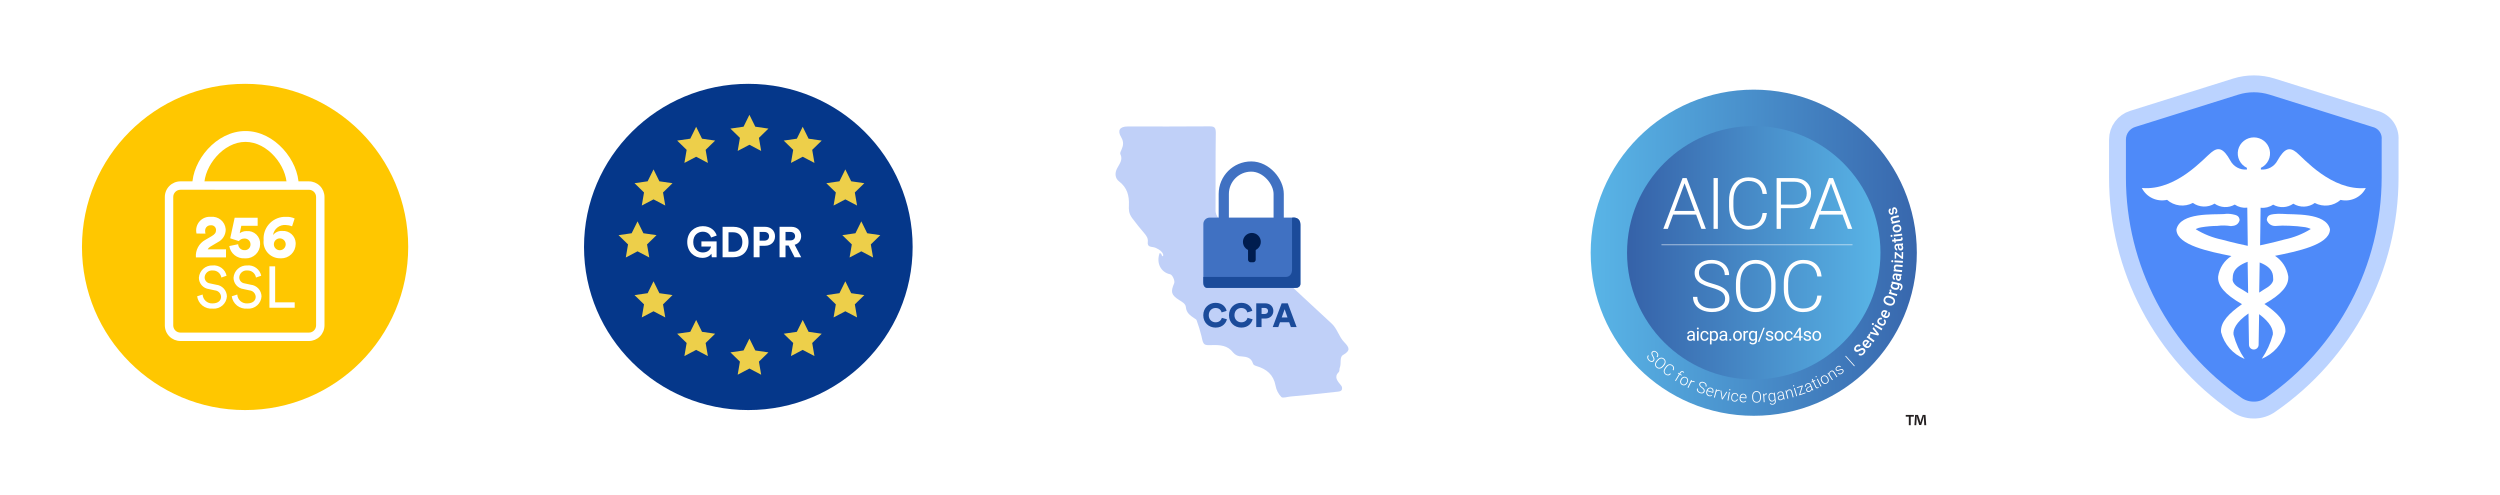 <svg width="732" height="145" viewBox="0 0 732 145" fill="none" xmlns="http://www.w3.org/2000/svg" aria-hidden="true"><g filter="url(#protect-data_svg__a)"><rect x="12" y="12.545" width="120" height="120" rx="5.48" fill="#fff"/><circle cx="71.761" cy="72.306" r="47.761" fill="#FFC700"/><path d="M57.541 68.384C57.394 67.769 57.396 67.128 57.546 66.513 57.696 65.899 57.99 65.329 58.404 64.851 58.817 64.372 59.339 63.999 59.925 63.762 60.511 63.525 61.146 63.43 61.776 63.487 62.289 63.436 62.807 63.487 63.301 63.637 63.795 63.787 64.254 64.033 64.653 64.36 65.052 64.687 65.382 65.09 65.625 65.545 65.868 66 66.019 66.499 66.07 67.012 66.078 67.106 66.083 67.2 66.087 67.295 66.071 68.048 65.849 68.783 65.446 69.419 65.042 70.056 64.472 70.57 63.798 70.906L61.599 72.21C61.266 72.391 60.993 72.665 60.811 72.997H66.175V75.357H57.362C57.272 74.332 57.483 73.302 57.968 72.394 58.453 71.486 59.192 70.738 60.095 70.243L61.991 69.137C62.903 68.597 63.26 68.119 63.26 67.34 63.26 66.972 63.114 66.619 62.854 66.359 62.594 66.099 62.241 65.953 61.873 65.953 61.815 65.952 61.757 65.956 61.699 65.963 61.289 65.943 60.887 66.085 60.581 66.359 60.275 66.633 60.089 67.017 60.064 67.427 60.057 67.51 60.057 67.595 60.064 67.678 60.064 67.922 60.1 68.164 60.172 68.396L57.541 68.384zM69.732 71.513C69.754 71.99 69.963 72.44 70.314 72.765 70.665 73.089 71.13 73.263 71.608 73.247 71.823 73.26 72.038 73.231 72.242 73.161 72.445 73.091 72.633 72.982 72.794 72.839 72.956 72.696 73.087 72.523 73.181 72.329 73.275 72.136 73.33 71.925 73.342 71.71 73.342 71.662 73.342 71.613 73.342 71.567 73.355 71.123 73.192 70.693 72.888 70.371 72.584 70.048 72.164 69.859 71.721 69.844 71.66 69.841 71.598 69.841 71.537 69.844 71.229 69.841 70.923 69.906 70.644 70.036 70.364 70.166 70.117 70.357 69.921 70.595 69.867 70.578 67.455 69.808 67.406 69.773L68.71 63.751H75.442V66.109H70.656L70.191 68.289C70.763 67.876 71.451 67.657 72.156 67.665 72.685 67.61 73.218 67.672 73.72 67.846 74.222 68.02 74.68 68.302 75.061 68.671 75.443 69.041 75.739 69.489 75.929 69.985 76.118 70.481 76.198 71.013 76.16 71.542 76.147 72.646 75.695 73.699 74.905 74.47 74.115 75.24 73.052 75.666 71.948 75.652 71.841 75.652 71.731 75.652 71.622 75.637 70.561 75.705 69.512 75.374 68.681 74.709 67.851 74.045 67.299 73.094 67.132 72.043L69.732 71.513zM85.519 66.26C84.938 66.03 84.322 65.903 83.698 65.883 82.813 65.801 81.931 66.06 81.232 66.609 80.534 67.157 80.072 67.953 79.943 68.832 80.266 68.417 80.686 68.09 81.167 67.878 81.648 67.666 82.173 67.576 82.697 67.618 83.178 67.59 83.66 67.657 84.116 67.816 84.571 67.975 84.991 68.222 85.351 68.543 85.711 68.864 86.004 69.252 86.214 69.687 86.423 70.121 86.545 70.592 86.573 71.074 86.58 71.209 86.58 71.345 86.573 71.48 86.557 72.599 86.098 73.666 85.296 74.447 84.493 75.227 83.414 75.657 82.295 75.642 82.196 75.642 82.097 75.642 81.998 75.628 80.723 75.635 79.497 75.135 78.59 74.239 77.683 73.342 77.169 72.122 77.161 70.847 77.16 70.664 77.17 70.482 77.191 70.3 77.128 69.47 77.23 68.635 77.49 67.844 77.75 67.053 78.163 66.32 78.706 65.689 79.249 65.058 79.911 64.539 80.654 64.164 81.398 63.788 82.208 63.563 83.039 63.501 83.311 63.48 83.584 63.477 83.857 63.492 84.689 63.456 85.516 63.622 86.269 63.976L85.519 66.26zM81.963 73.266C82.419 73.255 82.853 73.064 83.169 72.736 83.486 72.407 83.66 71.967 83.655 71.511 83.649 71.055 83.464 70.619 83.14 70.299 82.815 69.978 82.377 69.798 81.921 69.798 81.465 69.798 81.027 69.978 80.702 70.299 80.377 70.619 80.192 71.055 80.187 71.511 80.181 71.967 80.356 72.407 80.672 72.736 80.989 73.064 81.422 73.255 81.878 73.266H81.963zM64.813 81.264C64.717 80.663 64.401 80.119 63.928 79.737 63.454 79.355 62.855 79.162 62.248 79.195 61.967 79.17 61.685 79.2 61.416 79.283 61.147 79.367 60.897 79.503 60.681 79.684 60.465 79.864 60.286 80.085 60.155 80.335 60.024 80.584 59.944 80.857 59.919 81.137V81.214C59.914 81.649 60.072 82.07 60.36 82.395 60.648 82.721 61.047 82.928 61.48 82.976L63.294 83.369C64.143 83.455 64.931 83.848 65.511 84.475 66.09 85.102 66.421 85.919 66.439 86.772 66.411 87.273 66.285 87.764 66.067 88.217 65.849 88.67 65.544 89.075 65.169 89.409 64.795 89.744 64.358 90.002 63.883 90.168 63.409 90.333 62.907 90.404 62.406 90.376 62.354 90.376 62.302 90.372 62.25 90.365 61.176 90.459 60.107 90.136 59.264 89.465 58.422 88.793 57.869 87.824 57.72 86.756L59.327 86.236C59.347 86.597 59.437 86.951 59.594 87.278 59.75 87.604 59.969 87.896 60.239 88.138 60.508 88.38 60.823 88.566 61.164 88.686 61.506 88.806 61.867 88.857 62.229 88.837 63.904 88.837 64.726 87.97 64.726 86.904 64.704 86.423 64.508 85.967 64.175 85.621 63.841 85.275 63.393 85.062 62.914 85.022L61.179 84.647C60.368 84.549 59.621 84.157 59.078 83.546 58.535 82.935 58.234 82.147 58.231 81.33 58.297 80.326 58.752 79.386 59.5 78.713 60.247 78.038 61.228 77.683 62.234 77.721 63.169 77.629 64.105 77.886 64.862 78.442 65.619 78.997 66.145 79.812 66.339 80.732L64.813 81.264zM74.95 81.264C74.854 80.663 74.539 80.119 74.065 79.737 73.592 79.355 72.993 79.162 72.385 79.195 72.105 79.169 71.822 79.199 71.553 79.283 71.284 79.367 71.034 79.502 70.817 79.683 70.601 79.863 70.422 80.085 70.291 80.334 70.16 80.584 70.08 80.857 70.055 81.137V81.214C70.051 81.648 70.209 82.069 70.497 82.394 70.785 82.72 71.184 82.927 71.616 82.976L73.43 83.369C74.279 83.455 75.067 83.848 75.647 84.475 76.226 85.102 76.556 85.919 76.575 86.772 76.547 87.273 76.421 87.764 76.203 88.217 75.985 88.67 75.68 89.075 75.305 89.409 74.93 89.744 74.494 90.002 74.019 90.168 73.545 90.333 73.043 90.404 72.542 90.376 72.49 90.376 72.438 90.372 72.385 90.365 71.312 90.459 70.243 90.136 69.4 89.465 68.558 88.793 68.004 87.824 67.856 86.756L69.472 86.236C69.492 86.597 69.582 86.951 69.739 87.278 69.895 87.604 70.114 87.896 70.384 88.138 70.653 88.38 70.968 88.566 71.309 88.686 71.65 88.806 72.012 88.857 72.373 88.837 74.049 88.837 74.871 87.97 74.871 86.904 74.849 86.423 74.653 85.967 74.32 85.621 73.986 85.275 73.538 85.062 73.058 85.022L71.324 84.647C70.513 84.549 69.765 84.157 69.222 83.546 68.68 82.936 68.379 82.147 68.376 81.33 68.442 80.326 68.897 79.386 69.644 78.713 70.392 78.038 71.373 77.683 72.379 77.721 73.313 77.629 74.249 77.886 75.007 78.442 75.764 78.997 76.29 79.812 76.484 80.732L74.95 81.264zM78.888 90.107V77.981H80.564V88.532H86.287V90.105L78.888 90.107zM87.463 54.334H83.967C83.967 48.585 78.388 41.545 71.876 41.545 65.364 41.545 59.785 48.576 59.785 54.334H56.289C56.289 47.102 63.243 38.367 71.876 38.367 80.509 38.367 87.463 47.102 87.463 54.334z" fill="#fff"/><path d="M90.444 99.848H52.832C51.621 99.847 50.46 99.365 49.603 98.509C48.747 97.653 48.265 96.492 48.264 95.281V57.67C48.265 56.459 48.746 55.298 49.603 54.441C50.459 53.584 51.62 53.102 52.832 53.101H90.444C91.655 53.103 92.816 53.585 93.672 54.442C94.528 55.298 95.01 56.459 95.011 57.67V95.282C95.009 96.493 94.527 97.653 93.671 98.509C92.815 99.365 91.654 99.847 90.444 99.848ZM52.832 55.563C52.273 55.563 51.738 55.785 51.343 56.18C50.947 56.575 50.725 57.11 50.725 57.669V95.281C50.726 95.839 50.948 96.374 51.343 96.769C51.738 97.163 52.273 97.385 52.832 97.386H90.444C91.002 97.385 91.537 97.163 91.932 96.768C92.327 96.374 92.549 95.839 92.551 95.281V57.67C92.549 57.112 92.327 56.577 91.932 56.183C91.537 55.788 91.002 55.566 90.444 55.565L52.832 55.563Z" fill="#fff"/></g><g filter="url(#protect-data_svg__b)"><rect x="159" y="12.545" width="120" height="120" rx="5.48" fill="#fff"/><path d="M219.111 120.067C245.681 120.067 267.221 98.684 267.221 72.306C267.221 45.929 245.681 24.545 219.111 24.545C192.54 24.545 171 45.929 171 72.306C171 98.684 192.54 120.067 219.111 120.067Z" fill="#05378A"/><path d="M209.822 75.319V70.681H205.372V72.189H208.188C208.087 72.817 207.446 73.924 205.799 73.924C204.304 73.924 202.984 72.88 202.984 70.869C202.984 68.757 204.442 67.84 205.787 67.84C207.232 67.84 207.974 68.757 208.2 69.549L209.859 68.959C209.42 67.588 208.125 66.218 205.787 66.218C203.373 66.218 201.224 67.991 201.224 70.869C201.224 73.748 203.273 75.507 205.674 75.507C207.019 75.507 207.899 74.904 208.301 74.301L208.414 75.319H209.822ZM213.307 73.71V68.016H214.702C216.16 68.016 217.367 68.933 217.367 70.869C217.367 72.805 216.148 73.71 214.689 73.71H213.307ZM214.752 75.319C217.291 75.319 219.164 73.685 219.164 70.869C219.164 68.053 217.304 66.407 214.765 66.407H211.572V75.319H214.752ZM222.415 70.467V67.915H223.785C224.653 67.915 225.181 68.406 225.181 69.197C225.181 69.964 224.653 70.467 223.785 70.467H222.415ZM223.999 71.963C225.759 71.963 226.928 70.806 226.928 69.185C226.928 67.576 225.759 66.407 223.999 66.407H220.668V75.319H222.403V71.963H223.999ZM232.654 75.319H234.589L232.679 71.674C233.848 71.334 234.577 70.391 234.577 69.147C234.577 67.601 233.471 66.407 231.736 66.407H228.254V75.319H230.001V71.887H230.906L232.654 75.319ZM230.001 70.391V67.915H231.409C232.289 67.915 232.804 68.406 232.804 69.16C232.804 69.889 232.289 70.391 231.409 70.391H230.001Z" fill="#fff"/><path d="M219.431 33.611L221.151 37.095 224.995 37.654 222.213 40.365 222.87 44.194 219.431 42.386 215.993 44.194 216.649 40.365 213.867 37.654 217.712 37.095 219.431 33.611zM235.032 37.122L236.751 40.606 240.596 41.164 237.814 43.876 238.47 47.705 235.032 45.897 231.593 47.705 232.25 43.876 229.468 41.164 233.313 40.606 235.032 37.122zM247.511 49.6L249.231 53.084 253.075 53.643 250.293 56.354 250.95 60.183 247.511 58.376 244.073 60.183 244.729 56.354 241.947 53.643 245.792 53.084 247.511 49.6zM252.192 64.812L253.912 68.296 257.756 68.854 254.974 71.566 255.631 75.395 252.192 73.587 248.754 75.395 249.411 71.566 246.629 68.854 250.473 68.296 252.192 64.812zM247.511 82.362L249.231 85.846 253.075 86.405 250.293 89.116 250.95 92.945 247.511 91.138 244.073 92.945 244.729 89.116 241.947 86.405 245.792 85.846 247.511 82.362zM235.032 93.673L236.751 97.157 240.596 97.715 237.814 100.427 238.47 104.256 235.032 102.448 231.593 104.256 232.25 100.427 229.468 97.715 233.313 97.157 235.032 93.673zM203.83 37.122L202.111 40.606 198.266 41.164 201.048 43.876 200.392 47.705 203.83 45.897 207.269 47.705 206.612 43.876 209.394 41.164 205.55 40.606 203.83 37.122zM191.351 49.6L189.632 53.084 185.787 53.643 188.569 56.354 187.912 60.183 191.351 58.376 194.79 60.183 194.133 56.354 196.915 53.643 193.07 53.084 191.351 49.6zM186.671 64.812L184.952 68.296 181.107 68.854 183.889 71.566 183.233 75.395 186.671 73.587 190.11 75.395 189.453 71.566 192.235 68.854 188.39 68.296 186.671 64.812zM191.351 82.362L189.632 85.846 185.787 86.405 188.569 89.116 187.912 92.945 191.351 91.138 194.79 92.945 194.133 89.116 196.915 86.405 193.07 85.846 191.351 82.362zM203.83 93.673L202.111 97.157 198.266 97.715 201.048 100.427 200.392 104.256 203.83 102.448 207.269 104.256 206.612 100.427 209.394 97.715 205.55 97.157 203.83 93.673zM219.431 99.132L221.151 102.616 224.995 103.174 222.213 105.886 222.87 109.715 219.431 107.907 215.993 109.715 216.649 105.886 213.867 103.174 217.712 102.616 219.431 99.132z" fill="#EDCF4A"/></g><g filter="url(#protect-data_svg__c)"><rect x="306" y="12.545" width="120" height="120" rx="5.48" fill="#fff"/><path d="M366 125.901C395.683 125.901 419.746 102.013 419.746 72.546C419.746 43.078 395.683 19.19 366 19.19C336.317 19.19 312.254 43.078 312.254 72.546C312.254 102.013 336.317 125.901 366 125.901Z" fill="#fff"/><path d="M339.542 74.1C340.144 74.213 340.069 74.702 340.295 74.966C340.65 75.38 341.234 73.799 338.338 72.557C337.284 72.106 335.816 72.595 336.08 70.751C336.193 69.735 335.628 68.982 335.026 68.267C333.822 66.837 332.618 65.407 331.526 63.902C330.435 62.397 330.51 61.418 330.548 60.063C330.661 57.279 330.021 54.908 327.65 53.101C326.483 52.198 326.371 50.73 327.048 49.376C327.725 48.021 328.892 46.817 328.026 45.086C327.876 44.784 328.215 44.258 328.365 43.844C328.93 42.602 329.08 41.548 328.29 40.193C327.086 38.199 327.876 37.032 330.171 37.032C338.15 37.032 346.128 37.07 354.068 36.994C355.686 36.957 355.988 37.446 355.988 38.951C355.875 46.44 355.95 53.892 355.912 61.38C355.879 61.894 355.964 62.408 356.16 62.884C356.355 63.36 356.657 63.786 357.041 64.128C367.992 74.288 378.868 84.562 389.857 94.685C391.588 96.266 392.002 98.562 393.583 100.18C395.163 101.798 395.464 102.664 393.244 103.943C392.153 104.545 392.792 106.389 392.303 107.631C392.115 108.007 392.265 108.61 392.04 108.873C390.459 110.416 391.663 111.583 392.567 112.749C392.722 112.897 392.838 113.081 392.904 113.284C392.969 113.488 392.983 113.705 392.943 113.916C392.83 114.518 392.303 114.593 391.814 114.668L383.083 115.609L377.89 116.098C376.949 116.174 375.632 116.663 375.18 116.249C374.298 115.339 373.709 114.185 373.487 112.937C372.885 109.663 370.815 108.045 367.879 107.18C367.428 107.029 366.976 106.878 366.863 106.427C366.374 104.733 365.019 104.47 363.552 104.357C363.079 104.369 362.61 104.274 362.18 104.078C361.75 103.883 361.37 103.592 361.068 103.228C359.487 101.121 357.229 100.97 354.859 101.045C352.488 101.121 352.337 101.083 351.81 98.486C351.413 96.867 350.923 95.271 350.343 93.707C350.23 93.481 349.891 93.331 349.628 93.142C348.461 92.352 347.37 91.6 347.219 89.906C347.144 88.928 346.09 88.363 345.225 87.836C342.929 86.331 342.703 85.503 343.795 82.944C344.096 82.229 343.305 80.46 342.628 80.31C339.881 79.745 338.488 76.998 339.542 74.1Z" fill="#C0D0F8"/><rect x="358.321" y="48.759" width="16.078" height="27.295" rx="8.039" stroke="#4071C2" stroke-width="2.991"/><path d="M352.339 65.585C352.339 64.552 353.176 63.715 354.208 63.715H378.885C379.918 63.715 380.755 64.552 380.755 65.585V83.158C380.755 83.777 380.253 84.279 379.633 84.279H353.46C352.841 84.279 352.339 83.777 352.339 83.158V65.585Z" fill="#4071C2"/><path d="M376.564 81.082H356.173L352.339 81.082V82.398C352.339 83.715 352.861 84.279 353.384 84.279H379.178C380.573 84.279 380.805 83.402 380.747 82.963V65.844C380.747 63.737 379.12 63.586 378.307 63.775V78.636C378.446 80.592 377.203 81.082 376.564 81.082Z" fill="#1B4B9A"/><circle cx="366.547" cy="70.819" r="2.617" fill="#001D4F"/><rect x="365.426" y="70.819" width="2.243" height="5.982" rx=".748" fill="#001D4F"/><path d="M355.931 95.922C358.09 95.922 359.013 94.449 359.239 93.487L357.757 93.065C357.619 93.565 357.138 94.371 355.931 94.371C354.89 94.371 353.928 93.615 353.928 92.309C353.928 90.846 354.978 90.178 355.911 90.178C357.138 90.178 357.58 90.993 357.688 91.474L359.151 91.013C358.925 90.011 358.002 88.666 355.911 88.666C353.967 88.666 352.318 90.139 352.318 92.309C352.318 94.478 353.928 95.922 355.931 95.922ZM363.457 95.922C365.617 95.922 366.54 94.449 366.765 93.487L365.283 93.065C365.145 93.565 364.664 94.371 363.457 94.371C362.416 94.371 361.454 93.615 361.454 92.309C361.454 90.846 362.504 90.178 363.437 90.178C364.664 90.178 365.106 90.993 365.214 91.474L366.677 91.013C366.451 90.011 365.528 88.666 363.437 88.666C361.493 88.666 359.844 90.139 359.844 92.309C359.844 94.478 361.454 95.922 363.457 95.922ZM369.391 91.936V90.159H370.294C370.884 90.159 371.286 90.493 371.286 91.052C371.286 91.592 370.884 91.936 370.294 91.936H369.391ZM370.452 93.271C371.865 93.271 372.837 92.358 372.837 91.042C372.837 89.746 371.865 88.814 370.452 88.814H367.83V95.774H369.381V93.271H370.452ZM377.968 95.774H379.657L377.065 88.814H375.268L372.647 95.774H374.277L374.777 94.361H377.467L377.968 95.774ZM376.142 90.542L376.977 92.947H375.288L376.142 90.542Z" fill="#1B4B9A"/></g><g filter="url(#protect-data_svg__d)"><rect x="453" y="12.545" width="120" height="120" rx="5.48" fill="#fff"/><path d="M513.5 121.747C539.872 121.747 561.25 100.369 561.25 73.997C561.25 47.626 539.872 26.247 513.5 26.247C487.128 26.247 465.75 47.626 465.75 73.997C465.75 100.369 487.128 121.747 513.5 121.747Z" fill="url(#protect-data_svg__e)"/><path d="M513.5 111.097C533.99 111.097 550.6 94.487 550.6 73.997C550.6 53.508 533.99 36.898 513.5 36.898C493.011 36.898 476.401 53.508 476.401 73.997C476.401 94.487 493.011 111.097 513.5 111.097Z" fill="url(#protect-data_svg__f)"/><path fill-rule="evenodd" clip-rule="evenodd" d="M483.993 105.558C484.122 105.424 484.174 105.278 484.157 105.109 484.139 104.94 484.04 104.706 483.859 104.397 483.678 104.088 483.573 103.837 483.538 103.644 483.492 103.37 483.556 103.142 483.737 102.955 483.912 102.774 484.134 102.699 484.39 102.728 484.653 102.763 484.898 102.885 485.131 103.113 485.289 103.271 485.4 103.434 485.47 103.615 485.54 103.796 485.552 103.977 485.517 104.152 485.482 104.327 485.394 104.479 485.266 104.619L485.061 104.42C485.219 104.257 485.289 104.07 485.277 103.866 485.26 103.656 485.161 103.463 484.974 103.282 484.793 103.101 484.606 103.002 484.42 102.979 484.233 102.95 484.075 103.002 483.947 103.142 483.824 103.265 483.778 103.411 483.807 103.58 483.83 103.749 483.918 103.965 484.075 104.233 484.233 104.502 484.332 104.718 484.384 104.887 484.431 105.056 484.443 105.214 484.414 105.354 484.379 105.506 484.309 105.634 484.198 105.745 484.017 105.938 483.795 106.019 483.532 105.978 483.276 105.943 483.019 105.809 482.774 105.576 482.61 105.424 482.488 105.243 482.394 105.039 482.313 104.84 482.289 104.654 482.319 104.479 482.354 104.298 482.435 104.14 482.57 104L482.774 104.193C482.61 104.362 482.546 104.554 482.575 104.776 482.61 104.998 482.727 105.202 482.937 105.406 483.124 105.587 483.311 105.687 483.503 105.716 483.696 105.739 483.853 105.687 483.988 105.552M487.641 105.593C487.571 105.377 487.437 105.179 487.244 105.021 487.046 104.852 486.835 104.759 486.602 104.729 486.374 104.7 486.141 104.741 485.908 104.852 485.674 104.963 485.464 105.132 485.266 105.365L485.044 105.628C484.74 105.99 484.589 106.352 484.594 106.719 484.594 107.087 484.752 107.391 485.044 107.641 485.231 107.805 485.441 107.898 485.686 107.933 485.913 107.962 486.147 107.927 486.374 107.817 486.608 107.706 486.818 107.536 487.016 107.303L487.273 107C487.46 106.772 487.588 106.538 487.647 106.293 487.711 106.048 487.705 105.821 487.635 105.599L487.641 105.593zM487.034 106.836L486.806 107.105C486.55 107.42 486.275 107.601 485.989 107.659 485.709 107.717 485.447 107.647 485.201 107.443 484.962 107.239 484.845 106.994 484.851 106.702 484.857 106.41 484.991 106.112 485.242 105.809L485.464 105.546C485.727 105.231 486.001 105.05 486.287 104.992 486.573 104.934 486.835 105.009 487.075 105.208 487.314 105.412 487.437 105.657 487.425 105.943 487.419 106.235 487.285 106.533 487.028 106.836H487.034zM489.264 109.486C489.03 109.748 488.767 109.889 488.487 109.918 488.207 109.941 487.927 109.854 487.635 109.649 487.443 109.515 487.303 109.334 487.215 109.118 487.133 108.896 487.116 108.669 487.163 108.435 487.209 108.19 487.32 107.951 487.489 107.718L487.74 107.367C487.91 107.128 488.108 106.947 488.324 106.819 488.528 106.696 488.756 106.638 488.995 106.655 489.223 106.667 489.444 106.749 489.643 106.895 489.935 107.105 490.104 107.344 490.156 107.618 490.209 107.893 490.156 108.179 489.981 108.476L489.754 108.307C490.028 107.811 489.946 107.402 489.503 107.081 489.258 106.906 488.995 106.854 488.721 106.936 488.441 107.011 488.19 107.216 487.956 107.537L487.723 107.863C487.495 108.173 487.39 108.476 487.396 108.762 487.402 109.054 487.53 109.282 487.769 109.457 488.003 109.626 488.225 109.702 488.429 109.673 488.633 109.643 488.832 109.527 489.024 109.322L489.252 109.486H489.264zM490.448 111.458L491.609 109.538 491.259 109.322 491.376 109.13 491.726 109.34 491.878 109.083C492.012 108.867 492.164 108.733 492.345 108.686 492.526 108.634 492.712 108.674 492.905 108.791 492.992 108.844 493.068 108.902 493.133 108.972L492.998 109.153C492.94 109.095 492.87 109.042 492.8 109.001 492.672 108.925 492.549 108.902 492.426 108.943 492.304 108.984 492.205 109.071 492.111 109.217L491.954 109.48 492.456 109.783 492.345 109.976 491.837 109.672 490.676 111.592 490.442 111.452 490.448 111.458zM494.253 111.126C494.183 110.828 494.002 110.6 493.716 110.443 493.529 110.344 493.337 110.297 493.138 110.314 492.94 110.326 492.759 110.396 492.584 110.519 492.415 110.641 492.269 110.81 492.158 111.021L492.129 111.067C491.948 111.406 491.895 111.721 491.965 112.019 492.035 112.316 492.216 112.544 492.502 112.701 492.683 112.801 492.87 112.847 493.08 112.836 493.278 112.824 493.459 112.76 493.628 112.631 493.809 112.497 493.955 112.328 494.054 112.129L494.078 112.077C494.259 111.744 494.311 111.429 494.247 111.126H494.253zM493.856 111.931L493.833 111.978C493.687 112.252 493.5 112.433 493.278 112.526 493.057 112.62 492.835 112.608 492.619 112.491 492.403 112.375 492.269 112.194 492.228 111.96 492.181 111.721 492.228 111.47 492.368 111.207L492.391 111.161C492.537 110.892 492.724 110.705 492.951 110.612 493.179 110.513 493.395 110.524 493.611 110.641 493.751 110.717 493.856 110.822 493.932 110.962 494.002 111.096 494.031 111.254 494.019 111.423 494.008 111.592 493.955 111.762 493.868 111.931H493.856zM496.097 111.937C496.045 111.902 495.992 111.867 495.94 111.844 495.794 111.768 495.648 111.75 495.49 111.785 495.345 111.82 495.21 111.908 495.088 112.054L494.358 113.583 494.113 113.466 495.169 111.237 495.415 111.353 495.245 111.709C495.502 111.505 495.771 111.476 496.062 111.616 496.132 111.651 496.179 111.686 496.208 111.721L496.097 111.943V111.937zM498.828 114.581C498.898 114.411 498.887 114.248 498.805 114.102 498.723 113.956 498.537 113.775 498.251 113.565 497.965 113.349 497.766 113.163 497.661 113.005 497.509 112.772 497.48 112.538 497.574 112.293 497.661 112.054 497.836 111.902 498.087 111.826 498.338 111.75 498.618 111.774 498.922 111.89 499.126 111.966 499.295 112.083 499.43 112.223 499.564 112.363 499.645 112.526 499.68 112.701 499.715 112.877 499.698 113.052 499.634 113.227L499.365 113.127C499.447 112.917 499.441 112.719 499.342 112.532 499.243 112.345 499.074 112.205 498.828 112.118 498.595 112.03 498.385 112.007 498.204 112.06 498.023 112.106 497.9 112.217 497.836 112.398 497.772 112.556 497.784 112.713 497.877 112.859 497.965 113.005 498.134 113.174 498.385 113.355 498.636 113.536 498.817 113.694 498.928 113.834 499.039 113.968 499.109 114.108 499.138 114.248 499.167 114.4 499.149 114.551 499.091 114.692 498.998 114.937 498.823 115.094 498.572 115.17 498.321 115.24 498.035 115.217 497.714 115.094 497.504 115.018 497.323 114.902 497.159 114.744 497.008 114.598 496.908 114.435 496.868 114.26 496.827 114.079 496.844 113.898 496.914 113.723L497.177 113.822C497.095 114.044 497.107 114.242 497.224 114.435 497.34 114.627 497.533 114.773 497.807 114.872 498.046 114.96 498.262 114.983 498.449 114.931 498.642 114.884 498.764 114.773 498.828 114.592M501.636 114.026C501.531 113.781 501.332 113.612 501.046 113.519 500.865 113.46 500.678 113.46 500.486 113.519 500.293 113.577 500.13 113.676 499.984 113.834 499.838 113.991 499.733 114.178 499.663 114.406L499.634 114.499C499.564 114.709 499.552 114.919 499.587 115.135 499.657 115.573 499.902 115.853 500.334 115.981 500.696 116.092 501.017 116.04 501.297 115.824L501.175 115.649C501.052 115.73 500.929 115.783 500.807 115.8 500.684 115.818 500.55 115.8 500.416 115.76 500.182 115.69 500.019 115.538 499.92 115.31 499.821 115.083 499.815 114.838 499.896 114.569L499.914 114.517 501.595 115.042 501.641 114.896C501.746 114.557 501.746 114.266 501.641 114.015L501.636 114.026zM501.414 114.721L501.402 114.75 499.99 114.312C500.095 114.079 500.235 113.91 500.416 113.81 500.597 113.705 500.784 113.682 500.976 113.746 501.169 113.805 501.309 113.921 501.39 114.108 501.466 114.289 501.478 114.493 501.414 114.721zM503.509 114.493C503.451 114.47 503.392 114.446 503.334 114.429 503.165 114.388 503.019 114.394 502.879 114.458 502.745 114.522 502.628 114.633 502.529 114.797L502.103 116.436 501.84 116.366 502.459 113.979 502.715 114.05 502.622 114.429C502.838 114.184 503.095 114.096 503.404 114.178 503.474 114.195 503.533 114.225 503.573 114.254L503.503 114.493H503.509zM504.332 116.576L505.499 114.686 505.773 114.744 504.361 116.967 504.151 116.921 503.748 114.318 504.022 114.376 504.332 116.576zM506.299 114.096C506.316 113.968 506.386 113.921 506.515 113.95 506.573 113.956 506.614 113.979 506.643 114.026 506.672 114.067 506.684 114.114 506.672 114.166 506.666 114.213 506.637 114.254 506.602 114.283 506.555 114.312 506.509 114.324 506.456 114.312 506.404 114.306 506.363 114.283 506.334 114.236 506.304 114.195 506.299 114.149 506.304 114.102L506.299 114.096zM506.083 117.288L505.814 117.242 506.223 114.808 506.497 114.855 506.083 117.288zM507.834 117.358C508.02 117.382 508.19 117.347 508.33 117.259 508.47 117.172 508.557 117.043 508.586 116.874L508.843 116.909C508.82 117.055 508.756 117.189 508.651 117.3 508.546 117.417 508.417 117.499 508.271 117.545 508.12 117.598 507.962 117.615 507.799 117.592 507.478 117.551 507.238 117.405 507.075 117.16 506.917 116.915 506.859 116.6 506.906 116.22L506.917 116.139C506.941 115.917 507.011 115.707 507.122 115.514 507.232 115.339 507.367 115.211 507.536 115.135 507.705 115.053 507.898 115.024 508.108 115.053 508.376 115.088 508.586 115.193 508.738 115.38 508.896 115.561 508.96 115.783 508.937 116.045L508.68 116.01C508.691 115.818 508.645 115.654 508.534 115.52 508.423 115.386 508.271 115.31 508.079 115.287 507.834 115.258 507.635 115.322 507.478 115.479 507.32 115.637 507.221 115.876 507.18 116.197L507.168 116.273C507.127 116.588 507.168 116.839 507.279 117.032 507.39 117.224 507.571 117.335 507.816 117.364M511.178 115.631C511.014 115.415 510.787 115.298 510.489 115.275 510.296 115.263 510.115 115.304 509.946 115.398 509.777 115.491 509.637 115.637 509.532 115.818 509.427 115.999 509.368 116.209 509.351 116.448V116.547C509.328 116.763 509.363 116.973 509.444 117.178 509.614 117.592 509.923 117.808 510.366 117.831 510.746 117.855 511.049 117.732 511.265 117.458L511.102 117.318C511.003 117.429 510.897 117.504 510.781 117.551 510.652 117.598 510.524 117.615 510.39 117.604 510.145 117.586 509.952 117.481 509.806 117.283 509.66 117.084 509.596 116.845 509.614 116.571V116.518L511.376 116.641 511.388 116.489C511.411 116.133 511.341 115.847 511.183 115.637L511.178 115.631zM511.119 116.39L509.643 116.291C509.689 116.04 509.789 115.841 509.94 115.701 510.086 115.555 510.267 115.491 510.477 115.509 510.682 115.514 510.839 115.602 510.962 115.765 511.078 115.923 511.131 116.121 511.125 116.361V116.39H511.119zM515.619 115.964C515.607 115.666 515.549 115.409 515.432 115.187 515.321 114.966 515.164 114.796 514.971 114.674 514.773 114.557 514.545 114.499 514.288 114.505 514.043 114.505 513.816 114.575 513.617 114.709 513.419 114.843 513.273 115.024 513.174 115.257 513.074 115.491 513.022 115.765 513.028 116.063L513.039 116.401C513.051 116.874 513.179 117.242 513.425 117.516 513.67 117.79 513.985 117.919 514.376 117.913 514.621 117.913 514.848 117.843 515.047 117.709 515.239 117.58 515.385 117.399 515.485 117.166 515.584 116.932 515.631 116.664 515.625 116.36L515.613 115.964H515.619zM515.105 117.312C514.93 117.545 514.685 117.662 514.37 117.673 514.055 117.673 513.804 117.568 513.617 117.347 513.425 117.119 513.331 116.81 513.319 116.413V116.069C513.302 115.66 513.389 115.339 513.565 115.111 513.74 114.878 513.985 114.761 514.294 114.75 514.609 114.744 514.86 114.849 515.047 115.076 515.234 115.298 515.327 115.608 515.339 116.01V116.36C515.356 116.763 515.275 117.084 515.105 117.317V117.312zM517.381 115.456C517.323 115.456 517.259 115.456 517.194 115.456 517.031 115.468 516.891 115.526 516.774 115.631 516.663 115.736 516.593 115.876 516.558 116.063L516.692 117.749 516.424 117.773 516.231 115.316 516.494 115.293 516.529 115.684C516.652 115.38 516.868 115.217 517.189 115.193 517.253 115.182 517.311 115.193 517.369 115.205L517.381 115.45V115.456zM519.943 117.347L519.634 114.948 519.383 114.983 519.418 115.339C519.208 115.094 518.939 114.995 518.607 115.036 518.315 115.077 518.099 115.217 517.959 115.462 517.819 115.707 517.772 116.022 517.825 116.401V116.436C517.877 116.822 518.005 117.113 518.204 117.318 518.402 117.528 518.647 117.615 518.933 117.569 519.266 117.528 519.499 117.376 519.64 117.108L519.68 117.411C519.71 117.65 519.669 117.843 519.558 117.995 519.453 118.146 519.284 118.234 519.056 118.263 518.793 118.298 518.548 118.211 518.326 118L518.198 118.181C518.309 118.304 518.443 118.386 518.601 118.438 518.764 118.497 518.933 118.508 519.103 118.491 519.406 118.45 519.628 118.327 519.785 118.123 519.937 117.919 519.996 117.656 519.955 117.341L519.943 117.347zM518.945 117.335C518.717 117.364 518.531 117.3 518.379 117.131 518.227 116.962 518.134 116.728 518.099 116.413 518.052 116.063 518.081 115.794 518.186 115.602 518.286 115.403 518.455 115.293 518.682 115.263 518.84 115.24 518.986 115.263 519.126 115.333 519.266 115.409 519.371 115.514 519.447 115.66L519.593 116.798C519.494 117.113 519.278 117.294 518.945 117.335zM522.598 116.886C522.528 116.781 522.464 116.612 522.423 116.372L522.202 115.228C522.149 114.989 522.032 114.814 521.851 114.709 521.671 114.604 521.443 114.575 521.174 114.627 520.912 114.68 520.708 114.791 520.556 114.966 520.404 115.141 520.346 115.328 520.387 115.514L520.655 115.468C520.632 115.333 520.667 115.205 520.772 115.088 520.877 114.972 521.017 114.896 521.21 114.855 521.414 114.814 521.577 114.837 521.706 114.913 521.834 114.989 521.91 115.118 521.945 115.293L521.997 115.567 521.513 115.66C521.163 115.73 520.9 115.853 520.731 116.022 520.562 116.197 520.498 116.401 520.544 116.641 520.579 116.839 520.678 116.991 520.854 117.09 521.023 117.195 521.221 117.224 521.46 117.178 521.624 117.148 521.77 117.084 521.904 116.985 522.038 116.892 522.137 116.775 522.207 116.635 522.242 116.781 522.283 116.892 522.324 116.962L522.61 116.903V116.874L522.598 116.886zM521.886 116.717C521.764 116.833 521.612 116.909 521.431 116.938 521.274 116.973 521.134 116.95 521.017 116.88 520.894 116.81 520.824 116.711 520.801 116.571 520.772 116.401 520.818 116.261 520.953 116.133 521.087 116.01 521.285 115.917 521.548 115.865L522.027 115.771 522.132 116.302C522.091 116.46 522.015 116.594 521.886 116.705V116.717zM523.001 114.289L523.112 114.692C523.164 114.522 523.246 114.382 523.363 114.271 523.48 114.155 523.62 114.079 523.777 114.044 524.034 113.974 524.244 113.997 524.408 114.114 524.571 114.225 524.688 114.429 524.763 114.715L525.166 116.285 524.904 116.355 524.501 114.785C524.443 114.569 524.361 114.423 524.244 114.341 524.127 114.26 523.976 114.248 523.777 114.295 523.614 114.336 523.48 114.423 523.38 114.557 523.281 114.692 523.223 114.855 523.211 115.042L523.631 116.682 523.369 116.752 522.756 114.365 523.007 114.301 523.001 114.289zM526.217 115.958L525.96 116.04 525.242 113.676 525.505 113.6 526.217 115.958zM524.991 113.011C524.974 112.964 524.979 112.917 525.003 112.871 525.026 112.824 525.061 112.795 525.119 112.783 525.178 112.771 525.225 112.771 525.265 112.795 525.306 112.818 525.335 112.859 525.353 112.906 525.365 112.952 525.365 112.999 525.341 113.04 525.318 113.087 525.277 113.116 525.225 113.133 525.166 113.151 525.119 113.145 525.079 113.122 525.032 113.098 525.009 113.063 524.991 113.011zM527.098 115.444L528.61 114.913 528.686 115.135 526.853 115.771 526.789 115.579 527.536 113.174 526.164 113.647 526.089 113.425 527.781 112.836 527.851 113.028 527.098 115.444zM530.956 114.184C530.862 114.096 530.769 113.939 530.681 113.717L530.238 112.637C530.139 112.416 529.993 112.264 529.789 112.2 529.59 112.13 529.363 112.153 529.106 112.258 528.861 112.357 528.68 112.509 528.569 112.713 528.458 112.918 528.435 113.11 528.51 113.291L528.761 113.192C528.709 113.063 528.721 112.935 528.802 112.795 528.884 112.655 529.007 112.55 529.182 112.48 529.374 112.398 529.543 112.386 529.678 112.439 529.818 112.491 529.923 112.597 529.987 112.76L530.092 113.017 529.637 113.209C529.304 113.344 529.077 113.513 528.942 113.723 528.802 113.927 528.785 114.137 528.884 114.365 528.954 114.552 529.088 114.68 529.275 114.744 529.462 114.814 529.666 114.797 529.882 114.709 530.034 114.645 530.168 114.552 530.279 114.435 530.39 114.318 530.466 114.184 530.506 114.032 530.571 114.166 530.629 114.266 530.687 114.33L530.956 114.219 530.944 114.196 530.956 114.184zM530.226 114.155C530.121 114.295 529.993 114.4 529.824 114.464 529.672 114.528 529.532 114.534 529.398 114.487 529.269 114.441 529.176 114.359 529.129 114.231 529.059 114.073 529.082 113.921 529.187 113.775 529.293 113.63 529.468 113.501 529.719 113.396L530.168 113.209 530.372 113.711C530.372 113.869 530.314 114.021 530.215 114.155H530.226zM530.716 110.91L530.985 111.482 531.446 111.266 531.539 111.47 531.078 111.686 531.778 113.174C531.837 113.297 531.901 113.379 531.977 113.419 532.047 113.46 532.14 113.454 532.245 113.408 532.286 113.384 532.35 113.349 532.438 113.291L532.543 113.484C532.473 113.554 532.385 113.606 532.298 113.641 532.129 113.723 531.983 113.729 531.86 113.67 531.738 113.606 531.632 113.478 531.539 113.291L530.839 111.803 530.424 111.995 530.331 111.791 530.745 111.599 530.477 111.027 530.722 110.91H530.716zM533.325 113.075L533.08 113.197 531.965 110.997 532.204 110.875 533.325 113.075zM531.598 110.384C531.574 110.338 531.569 110.297 531.586 110.244 531.604 110.192 531.633 110.157 531.685 110.134 531.732 110.104 531.784 110.099 531.831 110.116 531.878 110.134 531.913 110.163 531.936 110.209 531.96 110.256 531.965 110.297 531.948 110.344 531.93 110.396 531.895 110.431 531.849 110.455 531.802 110.484 531.755 110.49 531.703 110.472 531.656 110.455 531.621 110.425 531.598 110.379M535.269 110.647L535.239 110.6C535.053 110.268 534.813 110.052 534.522 109.953 534.23 109.853 533.944 109.883 533.658 110.046 533.471 110.151 533.331 110.291 533.238 110.466 533.144 110.641 533.103 110.834 533.115 111.044 533.133 111.266 533.197 111.476 533.308 111.668L533.331 111.715C533.518 112.042 533.757 112.264 534.049 112.363 534.341 112.462 534.633 112.433 534.913 112.27 535.094 112.17 535.234 112.036 535.339 111.855 535.438 111.674 535.473 111.488 535.461 111.283 535.45 111.067 535.385 110.863 535.263 110.653L535.269 110.647zM535.193 111.528C535.152 111.768 535.024 111.949 534.813 112.071 534.598 112.2 534.376 112.217 534.148 112.118 533.926 112.03 533.734 111.855 533.594 111.598L533.57 111.552C533.419 111.283 533.36 111.026 533.401 110.787 533.436 110.542 533.559 110.361 533.78 110.244 533.915 110.169 534.061 110.134 534.218 110.145 534.376 110.163 534.522 110.215 534.656 110.315 534.79 110.414 534.907 110.548 535 110.717L535.024 110.764C535.175 111.032 535.234 111.289 535.193 111.528zM535.315 109.112L535.548 109.462C535.543 109.293 535.572 109.136 535.648 108.978 535.718 108.838 535.828 108.721 535.969 108.628 536.19 108.482 536.395 108.435 536.587 108.494 536.78 108.552 536.955 108.704 537.118 108.949L537.999 110.309 537.772 110.455 536.885 109.095C536.762 108.914 536.634 108.797 536.5 108.756 536.365 108.715 536.208 108.756 536.039 108.861 535.893 108.949 535.799 109.077 535.747 109.241 535.694 109.398 535.694 109.573 535.741 109.754L536.663 111.172 536.435 111.318 535.093 109.247 535.309 109.106 535.315 109.112zM539.506 108.453C539.43 108.342 539.319 108.284 539.179 108.29 539.044 108.29 538.869 108.33 538.665 108.424 538.461 108.517 538.297 108.576 538.163 108.599 538.047 108.622 537.93 108.616 537.813 108.581 537.702 108.541 537.621 108.47 537.556 108.377 537.445 108.22 537.41 108.039 537.469 107.846 537.527 107.648 537.656 107.473 537.86 107.321 538.082 107.157 538.297 107.082 538.513 107.093 538.729 107.105 538.899 107.198 539.027 107.373L538.805 107.537C538.718 107.414 538.595 107.356 538.443 107.356 538.292 107.356 538.14 107.403 537.994 107.513 537.848 107.618 537.755 107.735 537.714 107.869 537.667 107.992 537.691 108.109 537.766 108.22 537.836 108.319 537.924 108.365 538.047 108.365 538.157 108.365 538.327 108.319 538.554 108.22 538.776 108.12 538.957 108.062 539.091 108.044 539.225 108.021 539.342 108.033 539.441 108.074 539.541 108.115 539.628 108.185 539.704 108.284 539.827 108.453 539.862 108.634 539.797 108.832 539.739 109.031 539.593 109.212 539.377 109.375 539.144 109.544 538.916 109.626 538.694 109.62 538.467 109.614 538.292 109.521 538.163 109.352L538.385 109.188C538.484 109.311 538.613 109.375 538.77 109.369 538.922 109.369 539.08 109.305 539.243 109.188 539.395 109.077 539.494 108.949 539.541 108.815 539.587 108.681 539.57 108.558 539.494 108.453" fill="#fff"/><path d="M540.457 104.16L540.287 104.311L542.909 107.251L543.079 107.099L540.457 104.16Z" fill="#fff"/><path fill-rule="evenodd" clip-rule="evenodd" d="M545.534 102.558C545.429 102.459 545.312 102.424 545.184 102.448 545.055 102.471 544.868 102.553 544.629 102.693 544.39 102.839 544.18 102.932 543.999 102.984 543.655 103.078 543.369 103.025 543.147 102.815 542.948 102.634 542.861 102.407 542.878 102.127 542.902 101.846 543.024 101.578 543.264 101.321 543.421 101.152 543.59 101.029 543.777 100.954 543.958 100.878 544.145 100.854 544.332 100.883 544.518 100.913 544.682 100.994 544.822 101.123L544.437 101.549C544.308 101.432 544.174 101.38 544.028 101.391 543.882 101.403 543.742 101.485 543.602 101.636 543.474 101.771 543.404 101.911 543.392 102.039 543.38 102.173 543.427 102.284 543.538 102.383 543.625 102.465 543.742 102.494 543.876 102.465 544.011 102.436 544.191 102.354 544.425 102.214 544.658 102.074 544.863 101.981 545.044 101.934 545.219 101.887 545.382 101.876 545.522 101.911 545.668 101.946 545.802 102.016 545.925 102.132 546.129 102.319 546.217 102.547 546.199 102.815 546.176 103.084 546.041 103.352 545.796 103.615 545.639 103.79 545.458 103.918 545.248 104.012 545.044 104.099 544.851 104.134 544.658 104.111 544.46 104.082 544.291 104 544.145 103.866L544.536 103.44C544.676 103.568 544.828 103.621 544.985 103.597 545.143 103.574 545.3 103.475 545.464 103.305 545.598 103.16 545.668 103.019 545.68 102.891 545.691 102.763 545.645 102.652 545.545 102.564M547.88 100.417L547.471 100.469C547.53 100.72 547.483 100.948 547.32 101.146 547.209 101.286 547.063 101.368 546.899 101.385 546.736 101.403 546.561 101.356 546.392 101.24L547.401 99.985 547.226 99.845C546.923 99.6 546.631 99.477 546.345 99.489 546.065 99.495 545.82 99.629 545.604 99.891 545.47 100.055 545.394 100.236 545.37 100.44 545.347 100.65 545.382 100.849 545.47 101.035 545.569 101.245 545.715 101.415 545.896 101.561L545.948 101.601C546.234 101.835 546.532 101.934 546.841 101.905 547.15 101.87 547.413 101.718 547.635 101.45 547.757 101.298 547.845 101.129 547.892 100.942 547.932 100.761 547.927 100.586 547.874 100.417H547.88zM545.849 100.563C545.826 100.417 545.861 100.288 545.954 100.177 546.053 100.055 546.164 99.996 546.292 99.985 546.421 99.973 546.561 100.026 546.713 100.131L546.742 100.154 546.082 100.977C545.954 100.837 545.872 100.697 545.849 100.557V100.563zM547.717 98.018C547.658 98.07 547.612 98.129 547.571 98.187 547.425 98.391 547.402 98.59 547.507 98.771L548.872 99.763 548.545 100.212 546.55 98.759 546.865 98.333 547.098 98.485C547.005 98.251 547.028 98.035 547.168 97.843 547.203 97.785 547.256 97.744 547.308 97.703L547.728 98.006 547.717 98.018zM549.473 97.662L548.283 96.255 548.598 95.777 550.191 97.843 549.928 98.246 547.396 97.615 547.711 97.131 549.473 97.662z" fill="#fff"/><path d="M549.068 94.978L548.784 95.454L550.903 96.72L551.187 96.244L549.068 94.978Z" fill="#fff"/><path fill-rule="evenodd" clip-rule="evenodd" d="M548.219 95.153C548.149 95.112 548.102 95.053 548.078 94.972 548.055 94.896 548.078 94.814 548.125 94.727 548.178 94.645 548.242 94.592 548.318 94.569 548.399 94.552 548.475 94.569 548.54 94.61 548.61 94.651 548.656 94.709 548.674 94.791 548.691 94.867 548.674 94.948 548.627 95.03 548.58 95.112 548.51 95.17 548.434 95.188 548.359 95.205 548.283 95.188 548.213 95.147L548.219 95.153zM551.674 94.569C551.738 94.458 551.755 94.336 551.732 94.207 551.709 94.085 551.644 93.997 551.539 93.939L551.784 93.478C551.919 93.554 552.018 93.67 552.094 93.81 552.17 93.956 552.205 94.114 552.199 94.283 552.193 94.452 552.152 94.621 552.065 94.779 551.901 95.083 551.674 95.269 551.382 95.339 551.09 95.409 550.769 95.351 550.425 95.164L550.372 95.135C550.045 94.954 549.824 94.727 549.724 94.441 549.619 94.16 549.654 93.863 549.812 93.559 549.952 93.303 550.145 93.133 550.378 93.052 550.617 92.97 550.862 92.993 551.107 93.116L550.862 93.577C550.74 93.513 550.617 93.501 550.489 93.542 550.355 93.577 550.267 93.659 550.203 93.781 550.115 93.939 550.11 94.091 550.18 94.242 550.25 94.388 550.395 94.528 550.629 94.657L550.705 94.697C550.938 94.826 551.142 94.878 551.3 94.855 551.458 94.832 551.586 94.738 551.674 94.581M553.22 91.359L552.835 91.511C552.952 91.744 552.958 91.972 552.852 92.205 552.777 92.369 552.66 92.48 552.502 92.538 552.345 92.596 552.17 92.591 551.977 92.521L552.66 91.062 552.456 90.968C552.1 90.805 551.784 90.758 551.516 90.834 551.248 90.91 551.037 91.097 550.897 91.406 550.81 91.593 550.775 91.785 550.804 91.995 550.827 92.205 550.909 92.386 551.043 92.55 551.189 92.731 551.37 92.865 551.58 92.958L551.644 92.987C551.977 93.145 552.292 93.168 552.584 93.063 552.876 92.964 553.098 92.748 553.243 92.433 553.331 92.246 553.372 92.065 553.366 91.879 553.366 91.698 553.314 91.528 553.22 91.377V91.359zM551.615 92.334C551.452 92.235 551.347 92.112 551.288 91.984 551.23 91.849 551.23 91.715 551.3 91.581 551.364 91.441 551.458 91.353 551.58 91.312 551.703 91.272 551.849 91.289 552.024 91.359L552.059 91.377 551.615 92.334zM554.848 87.858C554.796 87.618 554.667 87.402 554.475 87.216 554.282 87.023 554.031 86.877 553.722 86.772L553.547 86.708C553.243 86.603 552.957 86.562 552.689 86.585 552.42 86.609 552.193 86.702 552 86.854 551.808 87.005 551.668 87.216 551.574 87.466 551.487 87.723 551.463 87.974 551.522 88.213 551.58 88.464 551.703 88.68 551.895 88.861 552.088 89.054 552.339 89.2 552.648 89.311L552.823 89.375C553.121 89.48 553.407 89.521 553.675 89.492 553.932 89.468 554.165 89.381 554.37 89.217 554.574 89.054 554.714 88.85 554.796 88.605 554.889 88.359 554.907 88.114 554.854 87.858H554.848zM554.346 88.447C554.265 88.686 554.101 88.838 553.868 88.908 553.634 88.978 553.343 88.949 552.998 88.826L552.817 88.762C552.479 88.639 552.245 88.482 552.111 88.284 551.977 88.085 551.948 87.869 552.029 87.636 552.111 87.396 552.275 87.239 552.502 87.175 552.736 87.105 553.022 87.134 553.372 87.256L553.535 87.315C553.885 87.437 554.13 87.601 554.27 87.793 554.411 87.986 554.434 88.208 554.346 88.447zM553.856 84.887C553.821 84.957 553.798 85.021 553.774 85.103 553.704 85.348 553.751 85.541 553.914 85.675L555.537 86.142 555.385 86.673 553.016 85.99 553.161 85.482 553.43 85.547C553.261 85.36 553.208 85.15 553.272 84.922 553.29 84.852 553.319 84.8 553.36 84.741L553.856 84.887zM556.937 83.416C556.803 83.177 556.575 83.025 556.26 82.95L553.932 82.407 553.821 82.897 554.06 82.973C553.833 83.084 553.687 83.276 553.622 83.556 553.552 83.848 553.611 84.105 553.792 84.333 553.973 84.56 554.253 84.718 554.62 84.805 555.017 84.893 555.344 84.881 555.613 84.753 555.881 84.63 556.044 84.426 556.109 84.14 556.173 83.883 556.132 83.656 555.998 83.457L556.161 83.492C556.348 83.539 556.476 83.621 556.552 83.749 556.622 83.877 556.64 84.029 556.599 84.21 556.54 84.455 556.395 84.636 556.161 84.753L556.43 85.085C556.564 85.027 556.692 84.922 556.809 84.77 556.92 84.619 556.996 84.455 557.037 84.28 557.112 83.947 557.083 83.662 556.949 83.422L556.937 83.416zM555.7 83.901C555.665 84.076 555.566 84.198 555.397 84.263 555.239 84.327 555.035 84.333 554.79 84.274 554.515 84.21 554.323 84.117 554.206 83.983 554.084 83.848 554.043 83.697 554.089 83.521 554.142 83.305 554.27 83.165 554.475 83.107L555.531 83.352C555.694 83.498 555.747 83.685 555.7 83.901zM556.809 80.265H556.768C556.628 80.3 556.447 80.3 556.231 80.265L555.134 80.078C554.877 80.037 554.656 80.09 554.486 80.236 554.317 80.382 554.206 80.597 554.16 80.878 554.125 81.058 554.13 81.228 554.171 81.403 554.206 81.555 554.276 81.695 554.381 81.806 554.475 81.911 554.597 81.975 554.737 82.004L554.825 81.455C554.732 81.438 554.656 81.385 554.609 81.298 554.556 81.199 554.539 81.088 554.568 80.977 554.591 80.837 554.644 80.732 554.737 80.673 554.825 80.615 554.93 80.597 555.058 80.615L555.216 80.644 555.158 80.983C555.099 81.339 555.117 81.625 555.228 81.846 555.338 82.062 555.519 82.191 555.776 82.237 555.986 82.272 556.167 82.226 556.331 82.091 556.5 81.963 556.599 81.776 556.64 81.531 556.687 81.28 556.628 81.053 556.476 80.849 556.587 80.849 556.663 80.837 556.716 80.825L556.809 80.265zM556.22 81.356C556.202 81.473 556.155 81.56 556.08 81.619 556.004 81.683 555.91 81.701 555.811 81.683 555.683 81.665 555.589 81.596 555.537 81.479 555.484 81.368 555.473 81.21 555.508 81.006L555.56 80.714 556.021 80.79C556.103 80.854 556.161 80.942 556.196 81.041 556.231 81.146 556.243 81.251 556.22 81.362V81.356zM554.492 78.888L554.778 78.9C554.574 78.695 554.492 78.45 554.521 78.153 554.58 77.639 554.895 77.411 555.484 77.464L557.107 77.639 557.048 78.188 555.461 78.018C555.303 78.001 555.187 78.018 555.105 78.082 555.023 78.147 554.971 78.252 554.959 78.403 554.936 78.625 555.017 78.8 555.21 78.929L556.955 79.115 556.897 79.664 554.44 79.407 554.498 78.888H554.492zM557.183 76.39L557.148 76.945 554.685 76.793 554.72 76.244 557.183 76.39zM554.043 76.793C553.961 76.793 553.891 76.758 553.833 76.699 553.78 76.641 553.757 76.565 553.763 76.466 553.768 76.367 553.803 76.291 553.862 76.238 553.926 76.186 553.996 76.162 554.078 76.168 554.159 76.168 554.224 76.203 554.282 76.262 554.334 76.32 554.358 76.402 554.352 76.501 554.352 76.6 554.317 76.676 554.253 76.723 554.194 76.775 554.124 76.799 554.043 76.793zM556.791 75.1L556.815 73.787 557.258 73.799 557.217 75.8 556.856 75.789 555.222 74.505 555.198 75.736 554.755 75.731 554.79 73.799 555.14 73.805 556.791 75.1zM556.967 71.85C557.043 71.838 557.124 71.814 557.194 71.779L557.171 71.213H557.13C557.002 71.283 556.827 71.318 556.605 71.33L555.496 71.371C555.233 71.383 555.035 71.482 554.895 71.657 554.755 71.832 554.691 72.065 554.702 72.357 554.702 72.538 554.749 72.707 554.825 72.871 554.895 73.017 554.988 73.133 555.117 73.227 555.228 73.314 555.362 73.349 555.502 73.349L555.478 72.795C555.379 72.795 555.298 72.76 555.233 72.684 555.163 72.597 555.128 72.492 555.128 72.381 555.122 72.235 555.157 72.124 555.228 72.048 555.303 71.972 555.403 71.937 555.531 71.931H555.694L555.706 72.264C555.718 72.626 555.799 72.906 555.945 73.093 556.091 73.279 556.301 73.373 556.564 73.361 556.774 73.355 556.943 73.268 557.078 73.11 557.212 72.947 557.276 72.742 557.27 72.492 557.258 72.235 557.159 72.025 556.972 71.855L556.967 71.85zM556.733 72.69C556.669 72.766 556.587 72.807 556.482 72.807 556.354 72.807 556.249 72.766 556.173 72.661 556.097 72.561 556.056 72.41 556.05 72.2L556.039 71.902 556.506 71.885C556.599 71.931 556.675 72.001 556.727 72.095 556.786 72.188 556.815 72.293 556.821 72.398 556.821 72.515 556.797 72.614 556.733 72.684V72.69zM554.008 70.198L554.603 70.146 554.568 69.708 554.976 69.673 555.011 70.105 556.383 69.988C556.476 69.982 556.54 69.953 556.581 69.918 556.616 69.877 556.634 69.807 556.628 69.714 556.622 69.65 556.611 69.585 556.587 69.521L557.013 69.486C557.06 69.609 557.089 69.731 557.095 69.848 557.13 70.274 556.914 70.507 556.447 70.542L555.058 70.665 555.093 71.068 554.685 71.103 554.65 70.7 554.054 70.752 554.008 70.204V70.198zM556.902 68.424L556.966 68.978 554.521 69.27 554.451 68.716 556.902 68.424zM553.885 69.381C553.809 69.392 553.733 69.381 553.663 69.328 553.605 69.282 553.564 69.206 553.552 69.107 553.541 69.007 553.558 68.926 553.611 68.867 553.663 68.803 553.727 68.768 553.809 68.756 553.891 68.745 553.961 68.768 554.025 68.815 554.083 68.861 554.124 68.937 554.136 69.037 554.148 69.136 554.13 69.217 554.078 69.276 554.025 69.34 553.961 69.375 553.879 69.381H553.885zM556.692 66.696C556.657 66.475 556.569 66.282 556.441 66.124 556.307 65.973 556.138 65.862 555.933 65.803 555.712 65.739 555.49 65.733 555.268 65.774L555.14 65.797C554.79 65.873 554.533 66.031 554.352 66.27 554.177 66.51 554.113 66.796 554.171 67.122 554.2 67.338 554.288 67.525 554.422 67.688 554.556 67.846 554.725 67.957 554.93 68.015 555.134 68.079 555.356 68.091 555.601 68.05H555.624C556.003 67.98 556.295 67.829 556.488 67.583 556.68 67.338 556.75 67.046 556.692 66.702V66.696zM556.114 67.233C555.992 67.362 555.805 67.449 555.554 67.49 555.274 67.537 555.046 67.519 554.895 67.437 554.731 67.362 554.638 67.227 554.614 67.046 554.579 66.865 554.626 66.708 554.76 66.58 554.883 66.451 555.075 66.364 555.321 66.323 555.595 66.276 555.817 66.294 555.98 66.37 556.149 66.445 556.243 66.58 556.266 66.766 556.295 66.947 556.249 67.105 556.126 67.233H556.114zM553.821 65.039L554.095 64.963C553.839 64.835 553.675 64.624 553.611 64.338 553.494 63.837 553.722 63.516 554.294 63.376L555.881 63.008 556.004 63.545 554.446 63.907C554.294 63.942 554.189 64 554.13 64.082 554.072 64.163 554.06 64.28 554.095 64.432 554.148 64.648 554.282 64.788 554.504 64.846L556.214 64.449 556.336 64.986 553.932 65.546 553.815 65.039H553.821zM554.667 61.199C554.568 61.222 554.51 61.286 554.486 61.38 554.457 61.473 554.451 61.613 554.469 61.806 554.481 61.998 554.481 62.162 554.457 62.302 554.411 62.605 554.259 62.792 554.02 62.862 553.815 62.92 553.617 62.886 553.43 62.757 553.237 62.623 553.109 62.43 553.027 62.162 552.946 61.882 552.946 61.631 553.039 61.415 553.127 61.199 553.284 61.059 553.506 60.995L553.664 61.526C553.564 61.555 553.488 61.619 553.442 61.718 553.395 61.812 553.389 61.923 553.43 62.051 553.465 62.168 553.518 62.255 553.593 62.314 553.669 62.372 553.751 62.389 553.844 62.36 553.926 62.337 553.979 62.284 554.002 62.203 554.025 62.121 554.031 61.969 554.014 61.748 554.002 61.526 554.002 61.345 554.031 61.211 554.055 61.088 554.101 60.977 554.183 60.878 554.265 60.79 554.364 60.726 554.481 60.697 554.696 60.633 554.895 60.674 555.076 60.808 555.263 60.942 555.391 61.158 555.478 61.444 555.537 61.637 555.554 61.823 555.525 61.993 555.502 62.156 555.443 62.302 555.344 62.43 555.245 62.553 555.128 62.635 554.982 62.675L554.831 62.162C554.953 62.115 555.035 62.039 555.076 61.934 555.117 61.829 555.117 61.701 555.076 61.555 555.035 61.415 554.977 61.316 554.901 61.257 554.831 61.199 554.749 61.181 554.661 61.211M493.85 52.136H492.654L487.022 67.012H488.341L489.876 62.833H496.628L498.169 67.012H499.476L493.844 52.136H493.85zM490.261 61.771L493.243 53.665 496.225 61.771H490.255 490.261z" fill="#fff"/><path d="M502.984 52.136H501.729V67.012H502.984V52.136Z" fill="#fff"/><path fill-rule="evenodd" clip-rule="evenodd" d="M517.352 62.378C517.182 63.948 516.622 65.144 515.671 65.979 514.72 66.807 513.453 67.222 511.877 67.222 510.774 67.222 509.8 66.947 508.948 66.393 508.102 65.844 507.442 65.056 506.981 64.047 506.52 63.037 506.287 61.876 506.275 60.575V58.643C506.275 57.318 506.508 56.151 506.969 55.124 507.43 54.102 508.102 53.315 508.965 52.76 509.835 52.206 510.833 51.925 511.965 51.925 513.558 51.925 514.813 52.357 515.741 53.215 516.663 54.073 517.2 55.264 517.352 56.781H516.085C515.77 54.254 514.399 52.988 511.971 52.988 510.623 52.988 509.549 53.495 508.743 54.505 507.944 55.515 507.541 56.91 507.541 58.689V60.51C507.541 62.226 507.932 63.597 508.708 64.619 509.49 65.64 510.541 66.154 511.872 66.154 513.202 66.154 514.177 65.838 514.842 65.208 515.507 64.578 515.922 63.633 516.079 62.372H517.346L517.352 62.378zM528.924 53.326C528.031 52.538 526.806 52.142 525.265 52.142H520.194V67.017H521.448V60.96H525.23C526.864 60.96 528.113 60.58 528.977 59.822 529.841 59.057 530.267 57.983 530.267 56.589 530.267 55.194 529.817 54.12 528.918 53.326H528.924zM528.055 59.028C527.413 59.612 526.485 59.898 525.265 59.898H521.454V53.204H525.347C526.52 53.221 527.424 53.531 528.061 54.143 528.697 54.75 529.012 55.573 529.012 56.606 529.012 57.639 528.691 58.45 528.055 59.028zM536.715 52.136H535.519L529.887 67.012H531.206L532.735 62.833H539.493L541.034 67.012H542.341L536.709 52.136H536.715zM533.126 61.771L536.108 53.665 539.091 61.771H533.12 533.126zM505.12 87.519C505.12 86.697 504.828 86.043 504.25 85.564 503.672 85.086 502.61 84.631 501.075 84.193 499.535 83.761 498.408 83.288 497.702 82.781 496.692 82.057 496.191 81.112 496.191 79.939 496.191 78.765 496.657 77.873 497.591 77.166 498.525 76.46 499.727 76.098 501.18 76.098 502.167 76.098 503.054 76.291 503.83 76.67 504.606 77.05 505.213 77.581 505.645 78.263 506.071 78.946 506.287 79.705 506.287 80.54H505.02C505.02 79.524 504.67 78.707 503.976 78.083 503.281 77.464 502.348 77.155 501.174 77.155 500.001 77.155 499.132 77.412 498.461 77.919 497.784 78.427 497.451 79.092 497.451 79.909 497.451 80.668 497.755 81.281 498.362 81.759 498.968 82.238 499.937 82.658 501.274 83.02 502.61 83.388 503.62 83.761 504.308 84.158 504.997 84.549 505.511 85.016 505.861 85.558 506.211 86.107 506.38 86.749 506.38 87.49 506.38 88.663 505.913 89.603 504.98 90.309 504.04 91.015 502.809 91.371 501.274 91.371 500.223 91.371 499.26 91.184 498.385 90.811 497.509 90.437 496.844 89.912 496.395 89.241 495.94 88.57 495.712 87.794 495.712 86.918H496.967C496.967 87.969 497.358 88.797 498.146 89.404 498.928 90.011 499.972 90.315 501.274 90.315 502.429 90.315 503.363 90.058 504.063 89.55 504.764 89.043 505.114 88.36 505.114 87.519M519.131 79.267C518.653 78.258 517.976 77.476 517.101 76.927 516.225 76.373 515.215 76.098 514.072 76.098 512.928 76.098 511.918 76.379 511.037 76.939 510.162 77.499 509.479 78.304 509 79.349 508.522 80.394 508.282 81.596 508.282 82.95V84.485C508.282 86.597 508.819 88.272 509.887 89.515 510.955 90.758 512.356 91.377 514.095 91.377 515.245 91.377 516.26 91.097 517.141 90.537 518.017 89.976 518.694 89.183 519.166 88.15 519.639 87.117 519.878 85.909 519.878 84.543V82.763C519.861 81.438 519.61 80.265 519.131 79.261V79.267zM518.624 84.508C518.624 86.323 518.221 87.747 517.427 88.763 516.634 89.784 515.519 90.291 514.095 90.291 512.671 90.291 511.58 89.778 510.763 88.745 509.946 87.712 509.537 86.311 509.537 84.549V82.996C509.537 81.17 509.946 79.746 510.768 78.73 511.591 77.715 512.694 77.201 514.077 77.201 515.461 77.201 516.599 77.709 517.41 78.725 518.221 79.74 518.624 81.147 518.624 82.932V84.508zM533.371 86.539C533.202 88.109 532.642 89.305 531.69 90.14 530.739 90.974 529.473 91.383 527.897 91.383 526.794 91.383 525.819 91.109 524.967 90.554 524.115 90 523.462 89.218 523.001 88.208 522.54 87.198 522.306 86.043 522.294 84.742V82.81C522.294 81.491 522.528 80.318 522.989 79.296 523.45 78.275 524.115 77.487 524.985 76.927 525.854 76.373 526.852 76.098 527.985 76.098 529.578 76.098 530.838 76.524 531.76 77.388 532.683 78.246 533.219 79.437 533.371 80.954H532.105C531.79 78.427 530.418 77.16 527.99 77.16 526.642 77.16 525.568 77.668 524.769 78.678 523.969 79.688 523.567 81.076 523.567 82.862V84.683C523.567 86.399 523.958 87.77 524.734 88.792 525.51 89.813 526.566 90.326 527.897 90.326 529.228 90.326 530.202 90.011 530.868 89.381 531.539 88.751 531.947 87.805 532.105 86.545H533.371V86.539z" fill="#fff"/><path d="M486.532 71.698H542.359" stroke="#fff" stroke-width=".156" stroke-linecap="round" stroke-linejoin="round"/><path fill-rule="evenodd" clip-rule="evenodd" d="M495.006 99.384C495.157 99.384 495.303 99.343 495.437 99.267C495.566 99.197 495.665 99.092 495.735 98.958V98.38H495.356C494.76 98.38 494.469 98.555 494.469 98.9C494.469 99.051 494.521 99.168 494.62 99.256C494.72 99.337 494.848 99.384 495.006 99.384ZM495.811 99.752C495.782 99.693 495.758 99.594 495.741 99.454C495.519 99.688 495.251 99.804 494.936 99.804C494.655 99.804 494.428 99.728 494.253 99.571C494.066 99.413 493.978 99.215 493.984 98.97C493.984 98.678 494.101 98.45 494.323 98.281C494.545 98.118 494.86 98.036 495.262 98.036H495.735V97.814C495.735 97.645 495.683 97.511 495.583 97.411C495.484 97.312 495.332 97.26 495.14 97.26C494.965 97.26 494.825 97.3 494.702 97.394C494.585 97.476 494.527 97.587 494.527 97.709H494.043C494.043 97.569 494.095 97.429 494.194 97.3C494.299 97.16 494.44 97.055 494.603 96.985C494.784 96.909 494.971 96.869 495.169 96.869C495.496 96.869 495.753 96.95 495.934 97.114C496.114 97.277 496.214 97.499 496.219 97.785V99.086C496.219 99.343 496.255 99.553 496.319 99.705V99.746H495.811V99.752ZM496.885 99.752H497.369V96.927H496.885V99.752ZM496.844 96.18C496.844 96.104 496.867 96.034 496.914 95.982C496.961 95.929 497.031 95.9 497.124 95.9C497.217 95.9 497.287 95.929 497.34 95.982C497.387 96.034 497.41 96.104 497.41 96.18C497.41 96.256 497.387 96.32 497.34 96.379C497.287 96.431 497.217 96.454 497.124 96.454C497.031 96.454 496.961 96.431 496.914 96.379C496.861 96.32 496.838 96.256 496.844 96.18ZM499.137 99.413C499.313 99.413 499.458 99.361 499.587 99.256C499.715 99.156 499.785 99.028 499.803 98.865H500.258C500.246 99.034 500.194 99.186 500.089 99.326C499.984 99.472 499.849 99.588 499.68 99.676C499.511 99.763 499.324 99.81 499.137 99.804C498.752 99.804 498.449 99.676 498.221 99.419C497.994 99.162 497.883 98.812 497.883 98.368V98.287C497.883 98.013 497.935 97.767 498.034 97.552C498.134 97.336 498.28 97.172 498.466 97.055C498.653 96.939 498.881 96.88 499.137 96.88C499.453 96.88 499.715 96.974 499.931 97.16C500.141 97.353 500.252 97.598 500.264 97.902H499.809C499.797 97.727 499.733 97.575 499.599 97.452C499.464 97.33 499.318 97.271 499.137 97.277C498.892 97.277 498.7 97.365 498.566 97.54C498.431 97.715 498.361 97.972 498.361 98.304V98.398C498.361 98.725 498.425 98.975 498.56 99.15C498.694 99.326 498.887 99.413 499.132 99.413M502.569 98.316C502.569 97.995 502.499 97.744 502.365 97.563C502.231 97.376 502.044 97.283 501.805 97.283C501.513 97.283 501.291 97.411 501.151 97.674V99.022C501.297 99.279 501.513 99.407 501.816 99.407C502.044 99.407 502.231 99.314 502.371 99.133C502.505 98.952 502.575 98.678 502.575 98.316M503.053 98.368C503.053 98.795 502.954 99.145 502.762 99.407C502.563 99.67 502.301 99.804 501.962 99.804C501.624 99.804 501.349 99.693 501.151 99.477V100.837H500.667V96.927H501.104L501.128 97.242C501.326 96.997 501.594 96.88 501.945 96.88C502.295 96.88 502.552 97.009 502.75 97.266C502.948 97.522 503.048 97.878 503.048 98.334V98.38L503.053 98.368ZM504.477 99.378C504.629 99.378 504.775 99.337 504.909 99.261C505.038 99.191 505.137 99.086 505.207 98.952V98.374H504.828C504.232 98.374 503.94 98.549 503.94 98.894C503.94 99.046 503.993 99.162 504.092 99.25C504.191 99.332 504.32 99.378 504.477 99.378ZM505.283 99.746C505.254 99.688 505.23 99.588 505.213 99.448C504.985 99.682 504.723 99.798 504.407 99.798C504.127 99.798 503.9 99.722 503.725 99.565C503.538 99.407 503.45 99.209 503.456 98.964C503.456 98.672 503.567 98.444 503.795 98.275C504.016 98.112 504.332 98.03 504.734 98.03H505.207V97.808C505.207 97.639 505.154 97.505 505.055 97.406C504.956 97.306 504.804 97.254 504.606 97.254C504.437 97.254 504.291 97.295 504.174 97.388C504.057 97.47 503.999 97.581 503.999 97.703H503.514C503.514 97.563 503.567 97.423 503.666 97.295C503.777 97.155 503.911 97.05 504.075 96.98C504.256 96.904 504.442 96.863 504.641 96.863C504.968 96.863 505.224 96.945 505.405 97.108C505.592 97.271 505.685 97.493 505.697 97.779V99.081C505.697 99.337 505.726 99.547 505.796 99.699V99.74H505.289L505.283 99.746ZM506.322 99.489C506.322 99.407 506.345 99.337 506.397 99.279C506.45 99.221 506.52 99.197 506.619 99.197C506.718 99.197 506.794 99.226 506.847 99.279C506.899 99.337 506.929 99.407 506.923 99.489C506.923 99.565 506.899 99.635 506.847 99.688C506.794 99.74 506.718 99.769 506.619 99.769C506.52 99.769 506.444 99.74 506.397 99.688C506.345 99.629 506.322 99.565 506.327 99.489M507.944 98.363C507.944 98.678 508.014 98.923 508.166 99.115C508.312 99.302 508.504 99.396 508.749 99.396C508.994 99.396 509.187 99.302 509.333 99.11C509.479 98.917 509.549 98.649 509.549 98.299C509.549 97.989 509.479 97.738 509.327 97.546C509.181 97.347 508.989 97.254 508.744 97.26C508.504 97.26 508.312 97.353 508.166 97.54C508.02 97.732 507.944 98.001 507.944 98.357V98.363ZM507.46 98.304C507.46 98.03 507.512 97.779 507.623 97.557C507.728 97.336 507.886 97.166 508.078 97.044C508.271 96.921 508.493 96.863 508.744 96.863C509.129 96.863 509.444 96.997 509.677 97.266C509.911 97.534 510.033 97.884 510.033 98.328V98.363C510.033 98.637 509.981 98.882 509.876 99.104C509.776 99.32 509.625 99.489 509.426 99.617C509.216 99.74 508.994 99.804 508.749 99.798C508.364 99.798 508.055 99.664 507.821 99.401C507.582 99.133 507.465 98.783 507.465 98.345V98.31L507.46 98.304ZM511.866 97.353C511.784 97.341 511.708 97.336 511.626 97.336C511.311 97.336 511.095 97.47 510.979 97.738V99.74H510.494V96.915H510.961V97.242C511.13 96.991 511.352 96.863 511.644 96.863C511.737 96.863 511.813 96.874 511.86 96.898V97.347L511.866 97.353ZM512.543 98.363C512.543 98.684 512.607 98.929 512.741 99.115C512.875 99.296 513.056 99.39 513.29 99.39C513.593 99.39 513.815 99.25 513.961 98.975V97.686C513.815 97.417 513.593 97.277 513.296 97.277C513.062 97.277 512.875 97.371 512.741 97.552C512.607 97.732 512.543 98.001 512.543 98.363ZM512.058 98.31C512.058 97.867 512.158 97.516 512.362 97.26C512.566 96.997 512.835 96.869 513.173 96.869C513.512 96.869 513.786 96.991 513.978 97.236L514.002 96.921H514.445V99.682C514.445 100.043 514.334 100.335 514.118 100.545C513.903 100.755 513.611 100.86 513.243 100.86C513.039 100.86 512.84 100.82 512.648 100.732C512.455 100.645 512.303 100.522 512.198 100.376L512.449 100.084C512.659 100.341 512.91 100.469 513.208 100.469C513.447 100.469 513.628 100.405 513.757 100.271C513.891 100.137 513.955 99.956 513.955 99.711V99.466C513.762 99.688 513.5 99.804 513.161 99.804C512.823 99.804 512.566 99.67 512.356 99.401C512.146 99.133 512.053 98.771 512.053 98.316M515.128 100.078H514.714L516.301 95.952H516.715L515.134 100.078H515.128ZM518.746 99.005C518.746 98.876 518.706 98.777 518.6 98.701C518.501 98.631 518.332 98.567 518.087 98.514C517.842 98.462 517.649 98.398 517.503 98.328C517.357 98.258 517.252 98.17 517.182 98.065C517.112 97.96 517.077 97.838 517.077 97.703C517.077 97.476 517.177 97.277 517.369 97.12C517.562 96.962 517.818 96.88 518.122 96.88C518.443 96.88 518.7 96.962 518.904 97.131C519.102 97.295 519.202 97.505 519.202 97.767H518.717C518.717 97.633 518.659 97.522 518.548 97.423C518.437 97.324 518.297 97.277 518.122 97.277C517.947 97.277 517.807 97.312 517.708 97.394C517.608 97.47 517.556 97.569 517.562 97.697C517.562 97.814 517.608 97.902 517.702 97.96C517.795 98.018 517.964 98.077 518.204 98.129C518.443 98.182 518.641 98.246 518.787 98.322C518.939 98.398 519.05 98.491 519.12 98.59C519.19 98.689 519.231 98.824 519.231 98.975C519.231 99.226 519.126 99.431 518.927 99.582C518.723 99.734 518.46 99.81 518.139 99.81C517.912 99.81 517.713 99.769 517.538 99.693C517.369 99.623 517.235 99.507 517.13 99.355C517.031 99.215 516.984 99.063 516.984 98.888H517.468C517.48 99.051 517.538 99.18 517.661 99.273C517.783 99.367 517.941 99.413 518.139 99.413C518.32 99.413 518.472 99.378 518.577 99.302C518.688 99.232 518.746 99.133 518.746 99.005ZM520.083 98.374C520.083 98.689 520.153 98.935 520.305 99.127C520.45 99.314 520.643 99.407 520.888 99.407C521.133 99.407 521.326 99.314 521.472 99.121C521.618 98.929 521.688 98.66 521.688 98.31C521.688 98.001 521.618 97.75 521.466 97.557C521.32 97.359 521.127 97.266 520.882 97.271C520.643 97.271 520.45 97.365 520.305 97.552C520.159 97.744 520.083 98.013 520.083 98.368V98.374ZM519.598 98.316C519.598 98.042 519.651 97.791 519.762 97.569C519.867 97.347 520.019 97.178 520.211 97.055C520.41 96.933 520.626 96.874 520.877 96.874C521.262 96.874 521.571 97.009 521.81 97.277C522.05 97.546 522.166 97.896 522.166 98.339V98.374C522.166 98.649 522.114 98.894 522.009 99.115C521.909 99.332 521.758 99.501 521.559 99.629C521.355 99.752 521.127 99.816 520.882 99.81C520.503 99.81 520.188 99.676 519.954 99.413C519.721 99.15 519.598 98.794 519.598 98.357V98.322V98.316ZM523.777 99.413C523.946 99.413 524.098 99.361 524.226 99.256C524.355 99.156 524.425 99.028 524.442 98.865H524.898C524.886 99.034 524.833 99.186 524.728 99.326C524.623 99.472 524.489 99.588 524.32 99.676C524.151 99.763 523.964 99.81 523.777 99.804C523.392 99.804 523.088 99.676 522.861 99.419C522.633 99.162 522.522 98.812 522.522 98.368V98.287C522.522 98.013 522.575 97.767 522.674 97.552C522.773 97.336 522.919 97.172 523.112 97.055C523.298 96.939 523.526 96.88 523.777 96.88C524.092 96.88 524.361 96.974 524.571 97.16C524.781 97.353 524.892 97.598 524.903 97.902H524.448C524.436 97.727 524.366 97.575 524.238 97.452C524.11 97.33 523.958 97.271 523.777 97.277C523.532 97.277 523.345 97.365 523.205 97.54C523.071 97.715 523.001 97.972 523.001 98.304V98.398C523.001 98.725 523.071 98.975 523.205 99.15C523.339 99.326 523.526 99.413 523.777 99.413ZM525.627 98.474H526.812V96.612L526.753 96.717L525.627 98.474ZM527.296 98.474H527.821V98.87H527.296V99.757H526.812V98.87H525.084V98.59L526.783 95.952H527.296V98.474ZM529.817 99.005C529.817 98.876 529.776 98.777 529.671 98.701C529.572 98.631 529.403 98.567 529.158 98.514C528.913 98.462 528.72 98.398 528.574 98.328C528.428 98.258 528.323 98.17 528.253 98.065C528.183 97.96 528.148 97.838 528.148 97.703C528.148 97.476 528.247 97.277 528.44 97.12C528.633 96.962 528.889 96.88 529.193 96.88C529.514 96.88 529.771 96.962 529.975 97.131C530.173 97.295 530.272 97.505 530.272 97.767H529.788C529.788 97.633 529.736 97.522 529.619 97.423C529.508 97.33 529.368 97.277 529.193 97.277C529.018 97.277 528.878 97.312 528.778 97.394C528.679 97.47 528.627 97.569 528.633 97.697C528.633 97.814 528.679 97.902 528.773 97.96C528.866 98.018 529.035 98.077 529.274 98.129C529.514 98.182 529.712 98.246 529.858 98.322C530.01 98.398 530.121 98.491 530.191 98.59C530.261 98.689 530.302 98.824 530.302 98.975C530.302 99.226 530.197 99.431 529.998 99.582C529.794 99.734 529.531 99.81 529.21 99.81C528.983 99.81 528.784 99.769 528.609 99.693C528.44 99.623 528.306 99.507 528.201 99.355C528.101 99.215 528.055 99.063 528.055 98.888H528.539C528.551 99.051 528.609 99.18 528.732 99.273C528.854 99.367 529.012 99.413 529.21 99.413C529.391 99.413 529.543 99.378 529.648 99.302C529.759 99.232 529.817 99.133 529.817 99.005ZM531.154 98.374C531.154 98.689 531.224 98.935 531.37 99.127C531.516 99.326 531.708 99.419 531.953 99.407C532.198 99.407 532.391 99.314 532.537 99.121C532.683 98.929 532.753 98.66 532.753 98.31C532.753 98.001 532.677 97.75 532.531 97.557C532.385 97.359 532.192 97.266 531.947 97.271C531.708 97.271 531.516 97.365 531.37 97.552C531.224 97.744 531.148 98.013 531.148 98.368M530.663 98.31C530.663 98.036 530.716 97.785 530.827 97.563C530.932 97.347 531.078 97.178 531.282 97.05C531.48 96.927 531.696 96.869 531.947 96.869C532.333 96.869 532.642 97.003 532.881 97.271C533.12 97.54 533.237 97.89 533.237 98.334V98.368C533.237 98.643 533.185 98.888 533.08 99.11C532.98 99.326 532.829 99.495 532.63 99.623C532.42 99.746 532.198 99.81 531.953 99.804C531.568 99.804 531.259 99.67 531.025 99.407C530.792 99.145 530.669 98.789 530.669 98.351V98.316L530.663 98.31Z" fill="#fff"/><g clip-path="url(#protect-data_svg__g)"><path fill-rule="evenodd" clip-rule="evenodd" d="M563.437 124.497L563.33 122.725C563.321 122.497 563.321 122.208 563.313 121.883H563.28C563.206 122.146 563.123 122.506 563.04 122.778L562.527 124.445H561.948L561.434 122.734C561.385 122.506 561.302 122.146 561.236 121.883H561.203C561.203 122.155 561.194 122.445 561.186 122.725L561.079 124.497H560.541L560.748 121.497H561.592L562.088 122.962C562.154 123.19 562.196 123.418 562.27 123.725H562.287C562.361 123.445 562.419 123.19 562.486 122.971L562.974 121.489H563.785L564 124.489H563.437V124.497ZM560.375 121.497V121.997H559.465V124.497H558.902V121.997H558V121.497H560.375Z" fill="#231F20"/></g></g><g filter="url(#protect-data_svg__h)"><rect x="600" y="12.545" width="120" height="120" rx="5.48" fill="#fff"/><path d="M695.426 34.813L665.289 25.364C661.806 24.273 658.072 24.273 654.59 25.364L624.454 34.816C623.169 35.216 622.044 36.014 621.243 37.095C620.443 38.176 620.007 39.483 620 40.828V52.09C620.015 65.136 623.189 77.986 629.252 89.542C635.316 101.098 644.089 111.017 654.822 118.454C656.296 119.504 658.061 120.067 659.872 120.065C661.697 120.098 663.482 119.524 664.946 118.435C675.679 110.998 684.454 101.082 690.527 89.531C696.599 77.98 699.788 65.136 699.823 52.09V40.924C699.923 39.552 699.537 38.189 698.733 37.072C697.93 35.956 696.759 35.156 695.426 34.813Z" fill="#4E8AF9" stroke="#BBD3FF" stroke-width="4.942"/><path d="M672.426 44.631C670.384 42.962 668.9 43.38 666.855 46.991C666.402 47.862 665.696 48.578 664.828 49.049C663.961 49.519 662.972 49.721 661.987 49.63V49.143C662.953 48.683 663.733 47.911 664.199 46.954C664.665 45.997 664.789 44.912 664.551 43.876C664.314 42.84 663.728 41.914 662.89 41.252C662.053 40.589 661.013 40.228 659.941 40.228C658.87 40.228 657.83 40.589 656.993 41.252C656.155 41.914 655.569 42.84 655.331 43.876C655.094 44.912 655.218 45.997 655.684 46.954C656.15 47.911 656.929 48.683 657.895 49.143V49.637C656.911 49.727 655.922 49.524 655.055 49.052C654.188 48.581 653.483 47.863 653.03 46.991C650.989 43.325 649.504 42.959 647.46 44.631C645.345 46.295 637.161 55.946 627.129 55.043C627.791 56.359 628.879 57.417 630.22 58.046C631.56 58.676 633.075 58.84 634.522 58.513C635.536 59.41 636.804 59.977 638.153 60.138C639.503 60.299 640.87 60.047 642.07 59.414C642.989 60.068 644.083 60.437 645.213 60.474C646.344 60.512 647.46 60.216 648.421 59.624C649.276 60.228 650.288 60.575 651.337 60.624C652.386 60.674 653.427 60.423 654.336 59.901C655.409 60.63 656.711 60.95 658.003 60.804L658.149 71.983C657.938 71.914 657.728 71.914 657.516 71.839C657.516 71.839 654.13 71.146 650.604 70.174C647.88 69.612 645.278 68.578 642.916 67.122C642.99 67.051 643.061 67.051 643.126 66.977C643.572 66.766 644.049 66.625 644.539 66.559C646.077 66.299 647.634 66.16 649.195 66.146C650.552 65.961 651.929 65.984 653.278 66.215C653.278 66.07 655.256 66.425 655.747 64.48C655.756 64.471 655.764 64.46 655.769 64.449C655.774 64.437 655.776 64.424 655.776 64.412C655.776 64.399 655.774 64.387 655.769 64.375C655.764 64.363 655.756 64.353 655.747 64.344C655.602 63.025 654.546 62.954 653.706 62.746C652.87 62.577 652.011 62.553 651.167 62.676C648.061 62.885 638.468 62.123 637.27 67.123V67.467C637.692 71.771 646.723 73.648 653.354 74.964C652.314 75.626 651.429 76.501 650.76 77.531C650.09 78.561 649.652 79.722 649.474 80.935C649.262 83.643 651.447 86.208 656.456 89.057C652.644 91.766 650.105 94.263 650.317 97.249C650.769 99.002 651.63 100.626 652.83 101.989C654.031 103.352 655.538 104.417 657.229 105.097C655.747 102.936 654.649 100.54 653.983 98.011C653.773 96.545 654.619 94.396 658.358 91.78L658.504 100.944C658.504 101.315 658.652 101.67 658.917 101.933C659.181 102.195 659.54 102.342 659.914 102.342C660.288 102.342 660.646 102.195 660.911 101.933C661.175 101.67 661.324 101.315 661.324 100.944L661.47 91.986C664.854 94.486 665.632 96.567 665.49 97.956C664.826 100.485 663.728 102.882 662.246 105.042C663.938 104.364 665.447 103.301 666.648 101.937C667.848 100.574 668.709 98.949 669.158 97.194C669.368 94.142 666.825 91.641 663.018 89.002C668.096 86.153 670.215 83.588 670.001 80.88C669.803 79.673 669.356 78.52 668.688 77.493C668.02 76.465 667.145 75.586 666.119 74.909C672.681 73.588 681.781 71.716 682.203 67.412V67.068C681.005 62.137 671.411 62.904 668.308 62.621C667.461 62.566 666.611 62.59 665.769 62.691C664.919 62.836 663.861 62.899 663.727 64.289V64.433C663.897 64.947 664.229 65.392 664.673 65.705C665.118 66.017 665.651 66.18 666.196 66.169C667.557 66.043 668.925 66.02 670.29 66.099C671.848 66.149 673.403 66.287 674.946 66.513C675.431 66.601 675.904 66.74 676.359 66.928C676.429 67 676.569 67 676.569 67.073C674.207 68.531 671.605 69.564 668.881 70.127C665.355 71.097 661.969 71.79 661.969 71.79C661.93 71.785 661.891 71.79 661.855 71.802C661.818 71.814 661.785 71.834 661.757 71.861L661.903 60.82C663.196 60.979 664.503 60.658 665.571 59.917C666.48 60.438 667.521 60.689 668.569 60.639C669.618 60.59 670.63 60.242 671.485 59.638C672.432 60.235 673.539 60.535 674.66 60.498C675.781 60.461 676.865 60.089 677.769 59.43C678.97 60.062 680.337 60.315 681.686 60.153C683.036 59.992 684.303 59.425 685.318 58.528C686.764 58.855 688.279 58.691 689.62 58.061C690.961 57.432 692.05 56.374 692.711 55.057C682.663 55.949 674.479 46.295 672.426 44.631ZM655.425 84.145C654.153 83.383 653.577 82.342 653.732 81.646C653.802 80.674 653.452 78.384 658.107 76.645L658.253 85.879C657.353 85.315 656.418 84.692 655.431 84.145H655.425ZM665.584 81.646C665.73 82.342 665.088 83.381 663.891 84.145C663.045 84.632 662.267 85.186 661.492 85.673L661.637 76.852C665.804 78.443 665.52 80.661 665.59 81.636L665.584 81.646Z" fill="#fff"/></g><defs><filter id="protect-data_svg__a" x="0" y=".545" width="144" height="144" filterUnits="userSpaceOnUse" color-interpolation-filters="sRGB"><feFlood flood-opacity="0" result="BackgroundImageFix"/><feColorMatrix in="SourceAlpha" values="0 0 0 0 0 0 0 0 0 0 0 0 0 0 0 0 0 0 127 0" result="hardAlpha"/><feOffset/><feGaussianBlur stdDeviation="6"/><feComposite in2="hardAlpha" operator="out"/><feColorMatrix values="0 0 0 0 0 0 0 0 0 0 0 0 0 0 0 0 0 0 0.2 0"/><feBlend in2="BackgroundImageFix" result="effect1_dropShadow_55_40480"/><feBlend in="SourceGraphic" in2="effect1_dropShadow_55_40480" result="shape"/></filter><filter id="protect-data_svg__b" x="147" y=".545" width="144" height="144" filterUnits="userSpaceOnUse" color-interpolation-filters="sRGB"><feFlood flood-opacity="0" result="BackgroundImageFix"/><feColorMatrix in="SourceAlpha" values="0 0 0 0 0 0 0 0 0 0 0 0 0 0 0 0 0 0 127 0" result="hardAlpha"/><feOffset/><feGaussianBlur stdDeviation="6"/><feComposite in2="hardAlpha" operator="out"/><feColorMatrix values="0 0 0 0 0 0 0 0 0 0 0 0 0 0 0 0 0 0 0.2 0"/><feBlend in2="BackgroundImageFix" result="effect1_dropShadow_55_40480"/><feBlend in="SourceGraphic" in2="effect1_dropShadow_55_40480" result="shape"/></filter><filter id="protect-data_svg__c" x="294" y=".545" width="144" height="144" filterUnits="userSpaceOnUse" color-interpolation-filters="sRGB"><feFlood flood-opacity="0" result="BackgroundImageFix"/><feColorMatrix in="SourceAlpha" values="0 0 0 0 0 0 0 0 0 0 0 0 0 0 0 0 0 0 127 0" result="hardAlpha"/><feOffset/><feGaussianBlur stdDeviation="6"/><feComposite in2="hardAlpha" operator="out"/><feColorMatrix values="0 0 0 0 0 0 0 0 0 0 0 0 0 0 0 0 0 0 0.2 0"/><feBlend in2="BackgroundImageFix" result="effect1_dropShadow_55_40480"/><feBlend in="SourceGraphic" in2="effect1_dropShadow_55_40480" result="shape"/></filter><filter id="protect-data_svg__d" x="441" y=".545" width="144" height="144" filterUnits="userSpaceOnUse" color-interpolation-filters="sRGB"><feFlood flood-opacity="0" result="BackgroundImageFix"/><feColorMatrix in="SourceAlpha" values="0 0 0 0 0 0 0 0 0 0 0 0 0 0 0 0 0 0 127 0" result="hardAlpha"/><feOffset/><feGaussianBlur stdDeviation="6"/><feComposite in2="hardAlpha" operator="out"/><feColorMatrix values="0 0 0 0 0 0 0 0 0 0 0 0 0 0 0 0 0 0 0.2 0"/><feBlend in2="BackgroundImageFix" result="effect1_dropShadow_55_40480"/><feBlend in="SourceGraphic" in2="effect1_dropShadow_55_40480" result="shape"/></filter><filter id="protect-data_svg__h" x="588" y=".545" width="144" height="144" filterUnits="userSpaceOnUse" color-interpolation-filters="sRGB"><feFlood flood-opacity="0" result="BackgroundImageFix"/><feColorMatrix in="SourceAlpha" values="0 0 0 0 0 0 0 0 0 0 0 0 0 0 0 0 0 0 127 0" result="hardAlpha"/><feOffset/><feGaussianBlur stdDeviation="6"/><feComposite in2="hardAlpha" operator="out"/><feColorMatrix values="0 0 0 0 0 0 0 0 0 0 0 0 0 0 0 0 0 0 0.2 0"/><feBlend in2="BackgroundImageFix" result="effect1_dropShadow_55_40480"/><feBlend in="SourceGraphic" in2="effect1_dropShadow_55_40480" result="shape"/></filter><linearGradient id="protect-data_svg__e" x1="561.25" y1="77.834" x2="465.75" y2="77.408" gradientUnits="userSpaceOnUse"><stop stop-color="#3867AD"/><stop offset="1" stop-color="#59B5E7"/></linearGradient><linearGradient id="protect-data_svg__f" x1="475.982" y1="73.997" x2="551.018" y2="73.997" gradientUnits="userSpaceOnUse"><stop stop-color="#3561A8"/><stop offset="1" stop-color="#59B5E7"/></linearGradient><clipPath id="protect-data_svg__g"><path fill="#fff" transform="translate(558 121.497)" d="M0 0H6V3H0z"/></clipPath></defs></svg>